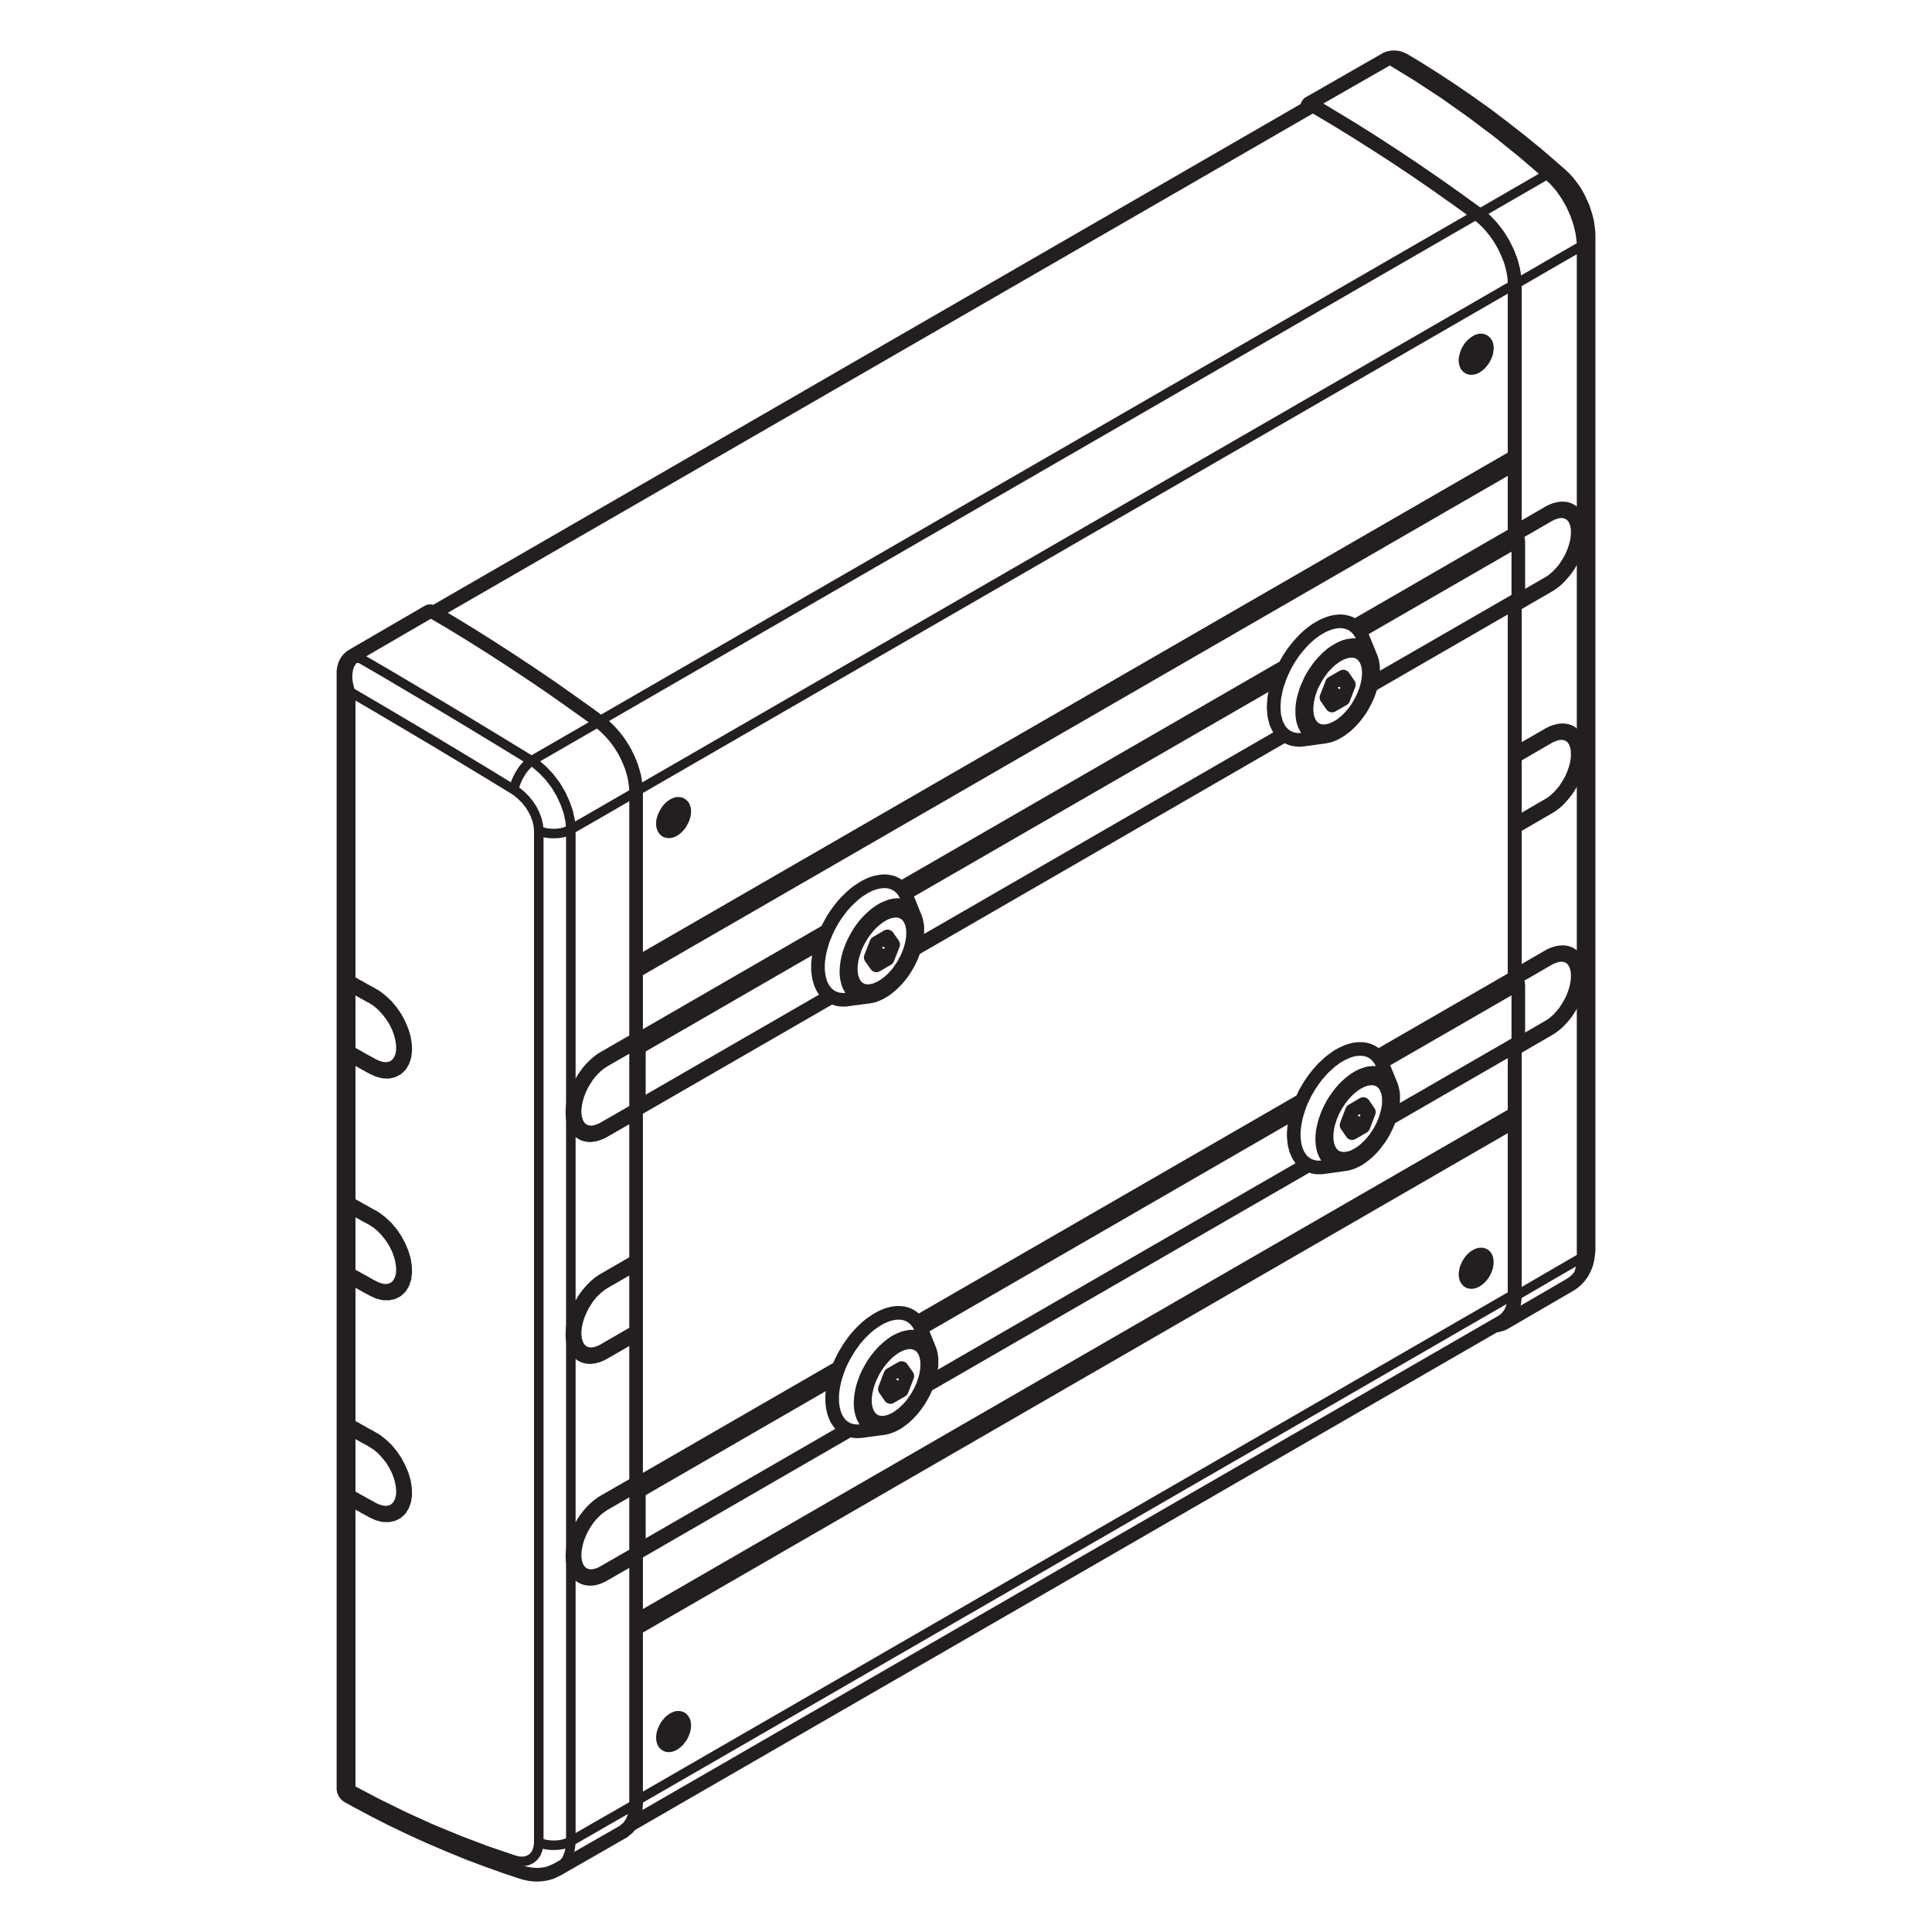 <?xml version="1.0" encoding="UTF-8"?>
<svg xmlns="http://www.w3.org/2000/svg" xmlns:xlink="http://www.w3.org/1999/xlink" width="70.866pt" height="70.866pt" viewBox="0 0 70.866 70.866" version="1.1">
<g id="surface1">
<path style="fill:none;stroke-width:0.35;stroke-linecap:round;stroke-linejoin:round;stroke:rgb(13.73%,12.16%,12.549%);stroke-opacity:1;stroke-miterlimit:10;" d="M -0.001 -0.001 L -32.224 -18.603 M -0.001 -23.669 L -32.224 -42.271 M 0.022 -4.985 L 0.022 -18.739 M 0.054 -4.966 L -5.267 -8.032 M -32.224 -18.157 L -0.001 0.444 M 0.054 -18.771 L -4.993 -21.681 M 0.136 -19.056 L -4.849 -21.931 M -5.228 -7.864 L 0.136 -4.771 M -0.001 -24.11 L -32.224 -42.716 M -7.325 13.19 L -39.552 -5.411 M -32.235 -11.942 L -32.235 -49.063 M -32.419 -49.794 L -32.376 -49.724 L -32.286 -49.485 L -32.243 -49.212 L -32.239 -49.142 L -32.235 -49.063 M -32.235 -11.942 L -32.263 -11.63 L -32.325 -11.294 L -32.435 -10.954 L -32.579 -10.614 L -32.763 -10.294 L -32.974 -9.985 L -33.208 -9.712 L -33.462 -9.474 L -33.521 -9.427 L -33.591 -9.372 M -34.618 -50.431 L -33.689 -49.896 L -32.235 -49.063 M -33.567 -9.368 L -33.583 -9.368 L -33.591 -9.372 M -34.618 -13.317 L -34.642 -13.005 L -34.712 -12.677 L -34.829 -12.345 L -34.981 -12.013 L -35.173 -11.692 L -35.396 -11.399 L -35.646 -11.134 L -35.911 -10.903 L -36.06 -10.798 M -34.618 -13.317 L -33.689 -12.782 L -32.235 -11.942 M -36.06 -10.798 L -33.591 -9.372 M 0.022 -30.403 L 0.026 -30.407 L 0.034 -30.411 L 0.069 -30.411 L 0.085 -30.403 M 0.054 -2.493 L -5.829 -5.892 M -4.591 -23.919 L 0.054 -21.239 M -33.591 -9.353 L -1.356 9.257 M -0.653 -31.478 L -0.493 -31.431 L -0.314 -31.317 L -0.173 -31.153 L -0.064 -30.942 L -0.001 -30.688 L 0.022 -30.403 M -0.001 -30.353 L -32.224 -48.954 M -32.235 -11.942 L -32.228 -11.935 L -32.228 -11.931 L -32.224 -11.927 M -36.06 -10.798 L -37.165 -10.122 L -38.259 -9.458 L -39.337 -8.81 L -40.396 -8.181 L -41.439 -7.563 L -42.47 -6.966 M -42.692 -48.524 L -41.728 -49.032 L -40.751 -49.513 L -39.763 -49.962 L -38.755 -50.38 L -37.735 -50.767 L -36.704 -51.118 M -36.704 -11.86 L -37.728 -11.235 L -38.743 -10.622 L -39.743 -10.021 L -40.739 -9.431 L -41.724 -8.849 L -42.692 -8.282 M -42.692 -37.88 L -42.692 -48.524 M -42.958 -7.591 L -42.958 -7.638 L -42.931 -7.813 L -42.872 -7.985 L -42.778 -8.161 L -42.731 -8.231 L -42.712 -8.259 L -42.7 -8.271 L -42.696 -8.278 L -42.692 -8.282 M -42.692 -48.524 L -42.696 -48.528 L -42.696 -48.532 L -42.704 -48.54 L -42.716 -48.56 L -42.743 -48.595 L -42.79 -48.677 L -42.81 -48.735 L -42.798 -48.771 L -42.79 -48.774 M -42.958 -48.485 L -42.958 -48.497 L -42.931 -48.524 L -42.872 -48.536 L -42.778 -48.536 L -42.731 -48.532 L -42.712 -48.528 L -42.7 -48.524 L -42.692 -48.524 M -35.114 -51.458 L -35.075 -51.438 L -34.899 -51.286 L -34.763 -51.091 L -34.669 -50.845 L -34.626 -50.571 L -34.618 -50.431 M -35.794 -50.47 L -35.689 -50.509 L -35.571 -50.544 L -35.45 -50.563 L -35.321 -50.575 L -35.196 -50.575 L -35.067 -50.567 L -34.942 -50.548 L -34.825 -50.517 L -34.716 -50.478 L -34.618 -50.431 M -35.794 -13.356 L -35.689 -13.399 L -35.571 -13.435 L -35.45 -13.454 L -35.321 -13.466 L -35.196 -13.466 L -35.067 -13.458 L -34.942 -13.438 L -34.825 -13.407 L -34.716 -13.364 L -34.618 -13.317 M -36.06 -10.798 L -36.142 -10.86 L -36.22 -10.938 L -36.298 -11.024 L -36.376 -11.118 L -36.446 -11.224 L -36.509 -11.329 L -36.567 -11.438 L -36.618 -11.552 L -36.657 -11.657 L -36.685 -11.763 L -36.704 -11.86 M -35.794 -13.356 L -35.794 -50.47 M -35.794 -13.356 L -35.81 -13.169 L -35.853 -12.974 L -35.927 -12.774 L -36.024 -12.575 L -36.146 -12.388 L -36.286 -12.216 L -36.442 -12.06 L -36.61 -11.923 L -36.704 -11.86 M -36.704 -51.118 L -36.685 -51.224 L -36.657 -51.317 L -36.618 -51.399 L -36.567 -51.466 L -36.509 -51.521 L -36.446 -51.556 L -36.419 -51.563 M -36.704 -51.118 L -36.532 -51.161 L -36.368 -51.169 L -36.216 -51.142 L -36.083 -51.079 L -35.97 -50.985 L -35.884 -50.864 L -35.829 -50.72 L -35.798 -50.556 L -35.794 -50.47 M -0.103 -31.142 L -0.005 -30.95 L 0.061 -30.696 L 0.085 -30.403 M -5.646 -6.118 L 0.136 -2.782 M -7.614 13.155 L -7.614 13.151 L -7.606 13.144 M -7.396 13.257 L -7.442 13.276 L -7.505 13.284 L -7.56 13.261 L -7.591 13.21 L -7.603 13.14 M -33.591 -9.372 L -34.349 -8.821 L -35.106 -8.282 L -35.868 -7.763 L -36.63 -7.251 L -37.392 -6.755 L -38.157 -6.271 L -38.923 -5.802 L -39.685 -5.349 M -1.306 9.233 L -2.064 9.784 L -2.821 10.323 L -3.583 10.847 L -4.345 11.354 L -5.106 11.851 L -5.868 12.335 L -6.634 12.804 L -7.396 13.257 M -4.571 14.909 L -4.575 14.909 M -7.364 13.312 L -7.419 13.335 L -7.493 13.343 L -7.532 13.323 M -7.364 13.312 L -7.372 13.308 L -7.384 13.296 L -7.396 13.272 L -7.396 13.257 M -1.271 9.284 L -1.274 9.28 L -1.282 9.276 L -1.294 9.265 L -1.306 9.241 L -1.306 9.233 M -42.47 -6.966 L -42.548 -7.024 L -42.618 -7.095 L -42.724 -7.267 L -42.771 -7.399 L -42.798 -7.544 L -42.81 -7.743 L -42.79 -7.938 L -42.743 -8.142 L -42.716 -8.224 L -42.704 -8.255 L -42.696 -8.271 L -42.696 -8.278 L -42.692 -8.282 M 0.022 6.714 L 0.015 6.866 L -0.028 7.187 L -0.114 7.519 L -0.239 7.851 L -0.399 8.179 L -0.595 8.487 L -0.814 8.772 L -1.056 9.022 L -1.306 9.233 M -39.685 -5.349 L -40.126 -5.603 L -42.001 -6.692 L -42.466 -6.966 M -39.665 -5.345 L -39.681 -5.345 L -39.685 -5.349 M -42.466 -6.966 L -42.513 -6.942 L -42.556 -6.935 L -42.595 -6.935 L -42.634 -6.946 M -42.47 -6.966 L -42.466 -6.966 M 0.085 6.714 L 1.526 7.55 L 2.456 8.085 M 2.456 8.085 L 2.452 8.233 L 2.413 8.554 L 2.331 8.901 L 2.214 9.241 L 2.061 9.589 L 1.878 9.909 L 1.663 10.218 L 1.436 10.479 L 1.19 10.706 M 1.69 10.702 L 1.679 10.718 L 1.616 10.749 L 1.546 10.772 L 1.468 10.776 L 1.382 10.769 L 1.288 10.745 L 1.19 10.706 M 1.19 10.706 L 0.28 11.487 L -0.649 12.237 L -1.599 12.952 L -2.571 13.64 L -3.564 14.292 L -4.571 14.909 M -1.271 9.284 L 1.19 10.706 M 2.456 -29.024 L 1.526 -29.563 L 0.085 -30.403 M 0.136 -21.044 L -4.532 -23.739 M 2.026 -30.017 L 2.14 -29.938 L 2.272 -29.778 L 2.374 -29.567 L 2.436 -29.313 L 2.456 -29.024 M -4.009 14.878 L -4.095 14.929 L -4.216 14.964 L -4.396 14.972 L -4.485 14.948 L -4.571 14.909 M -4.712 14.937 L -4.735 14.929 M -4.708 14.94 L -4.712 14.937 M -4.743 14.929 L -4.712 14.937 M -4.712 14.937 L -4.708 14.94 M -1.271 9.284 L -2.028 9.835 L -2.786 10.374 L -3.548 10.897 L -4.314 11.409 L -5.071 11.905 L -5.837 12.39 L -6.603 12.854 L -7.364 13.312 M -4.575 14.909 L -6.302 13.921 L -7.364 13.312 M -4.571 14.909 L -4.618 14.933 L -4.661 14.944 L -4.704 14.94 L -4.708 14.94 M -4.575 14.909 L -4.622 14.933 L -4.665 14.94 L -4.708 14.94 M 0.022 6.714 L 0.026 6.71 L 0.034 6.706 L 0.069 6.706 L 0.085 6.714 M -21.501 -33.532 L -7.681 -25.556 M -7.552 -25.63 L -21.567 -33.72 M -34.618 -50.431 L -34.618 -13.317 M -42.692 -8.282 L -42.692 -18.931 M 0.022 -30.403 L 0.022 -21.259 M 0.085 -30.403 L 0.085 -21.216 M 2.456 -29.024 L 2.538 -28.97 L 2.608 -28.907 L 2.659 -28.841 L 2.694 -28.767 L 2.714 -28.692 L 2.714 -28.665 M 2.456 -29.024 L 2.456 8.085 M -42.692 -37.79 L -42.692 -35.294 M -42.692 -35.204 L -42.692 -29.743 M -42.692 -29.653 L -42.692 -27.157 M -42.692 -27.067 L -42.692 -21.606 M -42.692 -21.517 L -42.692 -19.021 M -32.228 -11.923 L -0.001 6.683 M 2.456 8.085 L 2.538 8.14 L 2.608 8.202 L 2.659 8.272 L 2.694 8.343 L 2.714 8.417 L 2.714 8.444 M 0.022 6.714 L 0.022 -2.466 M 0.085 -4.938 L 0.085 -18.825 M -32.122 -39.665 L -24.532 -35.282 M -22.021 -17.708 L -8.431 -9.86 M -32.122 -37.677 L -24.946 -33.532 M -32.204 -37.392 L -24.821 -33.13 M -32.122 -23.392 L -25.165 -19.376 M -22.317 -15.739 L -8.657 -7.856 M -21.974 -17.532 L -8.528 -9.771 M -32.204 -23.587 L -25.052 -19.458 M -7.841 -23.325 L -21.876 -31.431 M -32.204 -39.86 L -24.388 -35.349 M 0.085 6.714 L 0.081 6.796 L 0.077 6.87 L 0.03 7.194 L -0.056 7.534 L -0.185 7.874 L -0.349 8.206 L -0.544 8.522 L -0.771 8.815 L -1.013 9.069 L -1.271 9.284 M 0.085 6.714 L 0.085 -2.552 M -7.985 -23.739 L -21.747 -31.688 M -32.122 -21.403 L -25.419 -17.532 M -8.478 -7.419 L -22.474 -15.497 M -32.204 -21.114 L -25.263 -17.106 " transform="matrix(1,0,0,-1,55.556,17.108)"/>
<path style="fill:none;stroke-width:0.5;stroke-linecap:round;stroke-linejoin:round;stroke:rgb(13.73%,12.16%,12.549%);stroke-opacity:1;stroke-miterlimit:10;" d="M -0.001 0.001 L -0.005 -0.003 M 0.233 -1.663 L 0.44 -1.136 M 1.038 -1.409 L 1.065 -1.323 L 1.092 -1.233 L 1.116 -1.144 L 1.135 -1.054 L 1.151 -0.968 L 1.163 -0.882 L 1.166 -0.796 L 1.17 -0.714 L 1.166 -0.632 L 1.163 -0.558 L 1.151 -0.479 L 1.135 -0.409 L 1.116 -0.343 L 1.092 -0.28 L 1.065 -0.222 L 1.034 -0.167 L 0.999 -0.116 L 0.959 -0.073 L 0.916 -0.03 L 0.87 0.005 L 0.823 0.032 L 0.772 0.06 L 0.713 0.079 L 0.659 0.095 L 0.6 0.103 L 0.538 0.103 L 0.471 0.099 L 0.409 0.091 L 0.338 0.075 L 0.272 0.06 L 0.131 0.005 L -0.009 -0.073 L -0.08 -0.12 L -0.15 -0.171 L -0.216 -0.226 L -0.287 -0.284 L -0.353 -0.347 L -0.419 -0.413 L -0.482 -0.483 L -0.544 -0.562 L -0.603 -0.636 L -0.662 -0.718 L -0.716 -0.8 L -0.818 -0.972 L -0.865 -1.058 L -0.904 -1.147 L -0.947 -1.237 L -0.978 -1.327 L -1.009 -1.421 L -1.037 -1.511 L -1.084 -1.69 L -1.107 -1.862 L -1.115 -1.948 L -1.115 -2.112 L -1.107 -2.187 L -1.095 -2.265 L -1.084 -2.335 L -1.06 -2.401 L -1.037 -2.464 L -1.009 -2.522 L -0.982 -2.573 M -1.173 -2.034 L -1.173 -2.03 M -0.982 -2.573 L -0.978 -2.577 L -0.947 -2.628 L -0.904 -2.675 L -0.865 -2.714 L -0.818 -2.749 L -0.716 -2.804 L -0.662 -2.823 L -0.603 -2.839 L -0.544 -2.843 L -0.482 -2.847 L -0.419 -2.843 L -0.353 -2.835 L -0.287 -2.819 L -0.216 -2.804 L -0.15 -2.776 L -0.08 -2.745 L -0.009 -2.71 L 0.061 -2.671 L 0.131 -2.624 L 0.202 -2.573 L 0.272 -2.519 L 0.338 -2.46 L 0.409 -2.397 L 0.471 -2.331 L 0.538 -2.261 L 0.6 -2.187 L 0.659 -2.108 L 0.713 -2.026 L 0.772 -1.944 L 0.823 -1.858 L 0.916 -1.687 L 0.959 -1.597 L 0.999 -1.507 L 1.034 -1.413 L 1.038 -1.409 M 0.44 -1.136 L 0.233 -0.839 L -0.177 -1.077 L -0.384 -1.608 L -0.177 -1.901 L 0.233 -1.663 M 0.752 -17.495 L 0.959 -16.964 M -0.384 -18.503 L -0.341 -18.542 L -0.298 -18.577 L -0.248 -18.608 L -0.197 -18.632 L -0.142 -18.651 L -0.025 -18.675 L 0.1 -18.675 L 0.233 -18.651 L 0.303 -18.632 L 0.374 -18.604 L 0.44 -18.577 L 0.51 -18.542 L 0.581 -18.499 L 0.651 -18.452 L 0.791 -18.351 L 0.924 -18.226 L 0.991 -18.159 L 1.057 -18.089 L 1.12 -18.015 L 1.178 -17.937 L 1.233 -17.854 L 1.291 -17.772 L 1.342 -17.69 L 1.389 -17.604 L 1.436 -17.515 L 1.479 -17.429 M 0.959 -16.964 L 0.752 -16.671 L 0.338 -16.909 L 0.135 -17.44 L 0.338 -17.733 L 0.752 -17.495 M -0.658 -17.858 L -0.654 -17.862 M 0.959 -16.964 L 0.6 -16.757 M 0.752 -17.495 L 0.229 -17.194 M 16.799 8.606 L 16.799 8.606 M 15.69 7.048 L 15.706 7.013 L 15.737 6.958 L 15.772 6.907 L 15.811 6.86 L 15.854 6.821 L 15.901 6.786 L 15.948 6.755 L 15.999 6.731 L 16.053 6.712 L 16.112 6.696 L 16.17 6.688 L 16.299 6.688 L 16.432 6.712 L 16.499 6.731 L 16.639 6.786 L 16.78 6.864 L 16.85 6.907 L 16.92 6.958 L 16.987 7.017 L 17.057 7.071 L 17.19 7.204 L 17.252 7.274 L 17.315 7.349 L 17.374 7.427 L 17.432 7.509 L 17.487 7.591 L 17.588 7.763 L 17.631 7.849 L 17.674 7.938 L 17.713 8.028 L 17.749 8.118 L 17.784 8.212 L 17.799 8.267 M 16.952 7.868 L 16.428 8.169 M 16.952 7.868 L 17.155 8.399 M 16.799 8.606 L 16.538 8.454 L 16.331 7.923 L 16.538 7.63 L 16.952 7.868 M 0.233 -1.663 L -0.291 -1.362 M 1.241 -0.132 L 1.245 -0.132 M 17.366 10.54 L 17.327 10.571 L 17.264 10.61 L 17.206 10.642 L 17.135 10.669 L 17.069 10.688 L 16.999 10.704 L 16.924 10.716 L 16.85 10.72 L 16.772 10.716 L 16.694 10.708 L 16.612 10.696 L 16.53 10.677 L 16.448 10.653 L 16.362 10.622 L 16.276 10.587 L 16.19 10.548 L 16.108 10.501 L 16.018 10.45 L 15.932 10.396 L 15.846 10.333 L 15.764 10.271 L 15.678 10.2 L 15.596 10.126 L 15.514 10.048 L 15.436 9.966 L 15.358 9.88 L 15.28 9.79 L 15.131 9.603 L 15.065 9.505 L 14.995 9.403 L 14.932 9.302 L 14.87 9.192 L 14.811 9.087 L 14.799 9.06 M 0.44 -1.136 L 0.084 -0.929 M 17.967 8.364 L 17.975 8.388 L 17.999 8.481 L 18.014 8.579 L 18.03 8.673 L 18.045 8.853 L 18.045 8.938 L 18.041 9.024 L 18.034 9.103 L 18.022 9.185 L 18.006 9.259 L 17.987 9.329 L 17.959 9.399 L 17.956 9.411 M 1.213 -1.312 L 1.233 -1.241 L 1.26 -1.147 L 1.28 -1.05 L 1.299 -0.956 L 1.311 -0.862 L 1.323 -0.772 L 1.327 -0.683 L 1.327 -0.511 L 1.319 -0.429 L 1.288 -0.272 L 1.268 -0.202 L 1.245 -0.136 L 1.241 -0.132 M 17.799 8.267 L 17.807 8.302 L 17.834 8.392 L 17.85 8.478 L 17.866 8.567 L 17.877 8.653 L 17.885 8.739 L 17.885 8.903 L 17.877 8.978 L 17.866 9.056 L 17.834 9.188 L 17.807 9.255 L 17.784 9.313 L 17.749 9.368 L 17.713 9.415 L 17.674 9.462 L 17.631 9.505 L 17.588 9.536 L 17.538 9.567 L 17.487 9.595 L 17.432 9.61 L 17.374 9.626 L 17.315 9.634 L 17.252 9.638 L 17.19 9.634 L 17.124 9.626 L 17.057 9.61 L 16.987 9.591 L 16.92 9.567 L 16.85 9.536 L 16.78 9.501 L 16.709 9.462 L 16.639 9.415 L 16.569 9.364 L 16.499 9.31 L 16.432 9.251 L 16.366 9.188 L 16.299 9.118 L 16.233 9.052 L 16.17 8.978 L 16.112 8.896 L 16.053 8.817 L 15.999 8.735 L 15.948 8.649 L 15.901 8.563 L 15.854 8.474 L 15.811 8.388 L 15.772 8.298 L 15.737 8.204 L 15.706 8.114 L 15.678 8.024 L 15.655 7.935 L 15.635 7.845 L 15.62 7.755 L 15.612 7.669 L 15.604 7.587 L 15.6 7.505 L 15.604 7.423 L 15.612 7.345 L 15.62 7.271 L 15.635 7.2 L 15.655 7.134 L 15.678 7.071 L 15.69 7.048 M 16.717 9.536 L 16.713 9.532 M 17.956 9.411 L 17.959 9.399 M -0.576 -18.612 L -0.552 -18.644 L -0.513 -18.687 L -0.466 -18.729 L -0.416 -18.769 L -0.365 -18.8 L -0.31 -18.827 L -0.251 -18.851 L -0.193 -18.866 L -0.13 -18.878 L -0.064 -18.882 L 0.002 -18.882 L 0.073 -18.874 L 0.143 -18.862 L 0.217 -18.847 L 0.288 -18.823 L 0.362 -18.796 L 0.436 -18.765 L 0.51 -18.726 L 0.588 -18.683 L 0.663 -18.632 L 0.811 -18.522 L 0.885 -18.46 L 0.956 -18.394 L 1.026 -18.323 L 1.096 -18.249 L 1.163 -18.171 L 1.225 -18.093 L 1.291 -18.007 L 1.35 -17.921 L 1.409 -17.831 L 1.463 -17.741 L 1.565 -17.554 L 1.608 -17.46 L 1.651 -17.362 L 1.666 -17.319 M -1.154 -18.948 L -1.138 -18.952 L -1.068 -18.972 L -0.994 -18.983 L -0.919 -18.991 L -0.845 -18.991 L -0.767 -18.987 L -0.716 -18.983 L 0.084 -18.874 M 1.76 -15.96 L 1.737 -15.901 L 1.702 -15.843 L 1.666 -15.788 L 1.624 -15.737 L 1.584 -15.694 L 1.534 -15.651 L 1.483 -15.616 L 1.432 -15.589 L 1.374 -15.562 L 1.315 -15.546 L 1.252 -15.53 L 1.19 -15.522 L 1.053 -15.522 L 0.987 -15.534 L 0.913 -15.55 L 0.842 -15.565 L 0.768 -15.593 L 0.694 -15.624 L 0.62 -15.659 L 0.541 -15.698 L 0.467 -15.745 L 0.319 -15.854 L 0.245 -15.913 L 0.174 -15.979 L 0.1 -16.046 L 0.034 -16.116 L -0.037 -16.194 L -0.103 -16.272 L -0.166 -16.354 L -0.228 -16.44 L -0.287 -16.526 L -0.341 -16.616 L -0.396 -16.71 L -0.447 -16.804 L -0.494 -16.897 L -0.537 -16.991 L -0.576 -17.089 L -0.646 -17.284 L -0.673 -17.378 L -0.697 -17.476 L -0.716 -17.569 L -0.732 -17.663 L -0.744 -17.757 L -0.751 -17.847 L -0.755 -17.937 L -0.755 -18.022 L -0.74 -18.187 L -0.724 -18.261 L -0.705 -18.335 L -0.681 -18.405 L -0.658 -18.472 L -0.626 -18.53 L -0.591 -18.589 L -0.576 -18.612 M 15.424 -6.854 L 15.393 -6.925 L 15.35 -7.034 L 15.311 -7.147 L 15.241 -7.366 L 15.213 -7.479 L 15.19 -7.589 L 15.17 -7.694 L 15.155 -7.804 L 15.143 -7.905 L 15.135 -8.011 L 15.131 -8.108 L 15.135 -8.21 L 15.143 -8.304 L 15.166 -8.483 L 15.19 -8.569 L 15.209 -8.651 L 15.241 -8.729 L 15.272 -8.804 L 15.307 -8.87 L 15.346 -8.937 L 15.389 -8.995 L 15.44 -9.054 L 15.491 -9.104 L 15.545 -9.147 L 15.604 -9.187 L 15.666 -9.222 L 15.682 -9.229 M 1.76 -15.96 L 1.459 -15.218 L 1.448 -15.19 L 1.413 -15.12 L 1.374 -15.054 L 1.334 -14.991 L 1.331 -14.987 M 1.666 -17.319 L 1.69 -17.269 L 1.721 -17.171 L 1.752 -17.069 L 1.78 -16.976 L 1.799 -16.882 L 1.819 -16.784 L 1.831 -16.69 L 1.842 -16.601 L 1.846 -16.511 L 1.846 -16.339 L 1.838 -16.257 L 1.827 -16.183 L 1.807 -16.104 L 1.788 -16.03 L 1.764 -15.968 L 1.76 -15.96 M -1.998 -0.636 L -2.009 -0.663 L -2.056 -0.776 L -2.103 -0.886 L -2.142 -0.995 L -2.177 -1.108 L -2.24 -1.327 L -2.263 -1.437 L -2.283 -1.546 L -2.298 -1.651 L -2.31 -1.757 L -2.318 -1.858 L -2.318 -2.058 L -2.31 -2.155 L -2.298 -2.245 L -2.283 -2.335 L -2.263 -2.421 L -2.24 -2.503 L -2.212 -2.581 L -2.181 -2.651 L -2.146 -2.722 L -2.103 -2.788 L -2.06 -2.847 L -2.013 -2.901 L -1.962 -2.952 L -1.908 -2.995 L -1.849 -3.038 L -1.814 -3.058 M 1.76 -15.964 L 1.76 -15.96 M 14.799 9.06 L 14.756 8.978 L 14.706 8.868 L 14.659 8.759 L 14.616 8.649 L 14.577 8.536 L 14.538 8.427 L 14.506 8.317 L 14.475 8.204 L 14.456 8.099 L 14.432 7.989 L 14.416 7.884 L 14.409 7.778 L 14.401 7.677 L 14.397 7.575 L 14.401 7.478 L 14.409 7.38 L 14.416 7.286 L 14.432 7.2 L 14.456 7.114 L 14.475 7.032 L 14.502 6.954 L 14.573 6.813 L 14.612 6.747 L 14.655 6.688 L 14.756 6.579 L 14.807 6.54 M -1.814 -3.058 L -1.787 -3.073 L -1.724 -3.101 L -1.658 -3.124 L -1.587 -3.144 L -1.513 -3.155 L -1.439 -3.163 L -1.365 -3.163 L -1.287 -3.159 L -1.236 -3.151 L -0.435 -3.046 M 18.209 -5.245 L 18.17 -5.202 L 18.12 -5.151 L 18.002 -5.073 L 17.94 -5.042 L 17.874 -5.015 L 17.803 -4.995 L 17.733 -4.979 L 17.663 -4.972 L 17.584 -4.968 L 17.506 -4.968 L 17.428 -4.976 L 17.346 -4.987 L 17.264 -5.007 L 17.182 -5.03 L 17.096 -5.062 L 17.014 -5.097 L 16.924 -5.136 L 16.842 -5.183 L 16.752 -5.233 L 16.67 -5.288 L 16.499 -5.413 L 16.416 -5.483 L 16.334 -5.562 L 16.249 -5.636 L 16.17 -5.718 L 16.092 -5.808 L 16.014 -5.894 L 15.94 -5.987 L 15.87 -6.081 L 15.799 -6.183 L 15.733 -6.28 L 15.666 -6.386 L 15.608 -6.487 L 15.545 -6.597 L 15.444 -6.815 L 15.424 -6.854 M 17.956 9.411 L 17.655 10.146 L 17.643 10.173 L 17.612 10.243 L 17.573 10.31 L 17.53 10.372 L 17.483 10.431 L 17.436 10.481 L 17.381 10.528 L 17.366 10.54 M 17.956 9.411 L 17.932 9.462 L 17.901 9.521 L 17.866 9.575 L 17.823 9.626 L 17.78 9.673 L 17.733 9.712 L 17.682 9.747 L 17.573 9.802 L 17.51 9.817 L 17.452 9.833 L 17.385 9.841 L 17.319 9.845 L 17.252 9.841 L 17.112 9.817 L 17.038 9.798 L 16.963 9.771 L 16.889 9.739 L 16.815 9.704 L 16.666 9.618 L 16.588 9.567 L 16.514 9.513 L 16.444 9.45 L 16.37 9.388 L 16.229 9.247 L 16.163 9.173 L 16.092 9.091 L 16.03 9.009 L 15.913 8.837 L 15.854 8.747 L 15.799 8.653 L 15.749 8.563 L 15.663 8.368 L 15.62 8.274 L 15.584 8.177 L 15.553 8.079 L 15.526 7.985 L 15.499 7.888 L 15.479 7.794 L 15.463 7.7 L 15.452 7.606 L 15.444 7.517 L 15.444 7.341 L 15.448 7.259 L 15.471 7.103 L 15.491 7.028 L 15.514 6.958 L 15.518 6.95 M 14.807 6.54 L 14.807 6.536 L 14.87 6.497 L 14.928 6.462 L 15.061 6.407 L 15.131 6.392 L 15.202 6.38 L 15.276 6.372 L 15.354 6.368 L 15.432 6.376 L 15.483 6.38 L 16.28 6.489 M 15.518 6.95 L 15.541 6.896 L 15.573 6.833 L 15.604 6.774 L 15.643 6.724 L 15.686 6.677 L 15.733 6.634 L 15.78 6.595 L 15.831 6.563 L 15.885 6.536 L 15.944 6.517 L 16.006 6.497 L 16.069 6.485 L 16.135 6.481 L 16.202 6.481 L 16.272 6.489 L 16.338 6.501 L 16.413 6.517 L 16.487 6.54 L 16.561 6.567 L 16.635 6.603 L 16.709 6.642 L 16.784 6.685 L 16.858 6.731 L 16.932 6.786 L 17.081 6.903 L 17.155 6.974 L 17.221 7.04 L 17.291 7.114 L 17.362 7.192 L 17.487 7.356 L 17.549 7.442 L 17.608 7.532 L 17.659 7.622 L 17.76 7.81 L 17.803 7.903 L 17.846 8.001 L 17.885 8.099 L 17.916 8.196 L 17.952 8.29 L 17.967 8.364 M -1.158 -2.679 L -1.146 -2.702 L -1.111 -2.761 L -1.072 -2.812 L -1.033 -2.858 L -0.986 -2.901 L -0.884 -2.972 L -0.83 -2.999 L -0.771 -3.022 L -0.709 -3.034 L -0.65 -3.046 L -0.584 -3.054 L -0.513 -3.054 L -0.447 -3.046 L -0.376 -3.034 L -0.302 -3.019 L -0.228 -2.995 L -0.158 -2.968 L -0.084 -2.933 L -0.005 -2.894 L 0.069 -2.851 L 0.143 -2.804 L 0.217 -2.749 L 0.291 -2.69 L 0.366 -2.628 L 0.436 -2.562 L 0.577 -2.421 L 0.643 -2.343 L 0.709 -2.261 L 0.772 -2.179 L 0.831 -2.093 L 0.889 -2.003 L 0.944 -1.909 L 0.995 -1.819 L 1.045 -1.726 L 1.088 -1.632 L 1.131 -1.53 L 1.166 -1.437 L 1.202 -1.339 L 1.213 -1.312 M 1.331 -14.987 L 1.288 -14.937 L 1.237 -14.882 L 1.186 -14.835 L 1.127 -14.792 L 1.069 -14.753 L 1.006 -14.722 L 0.94 -14.694 L 0.874 -14.675 L 0.799 -14.659 L 0.729 -14.651 L 0.651 -14.647 L 0.577 -14.647 L 0.499 -14.655 L 0.416 -14.667 L 0.334 -14.687 L 0.249 -14.71 L 0.166 -14.741 L 0.081 -14.776 L -0.005 -14.815 L -0.091 -14.862 L -0.177 -14.913 L -0.349 -15.03 L -0.435 -15.093 L -0.517 -15.163 L -0.599 -15.237 L -0.681 -15.315 L -0.763 -15.397 L -0.841 -15.483 L -0.919 -15.573 L -0.994 -15.667 L -1.134 -15.862 L -1.201 -15.964 L -1.263 -16.065 L -1.326 -16.171 L -1.384 -16.276 L -1.439 -16.386 L -1.49 -16.491 L -1.541 -16.604 L -1.56 -16.659 M 1.241 -0.132 L 0.94 0.61 L 0.928 0.638 L 0.893 0.708 L 0.854 0.774 L 0.815 0.837 L 0.768 0.896 L 0.729 0.938 M 15.682 -9.229 L 15.729 -9.253 L 15.795 -9.272 L 15.866 -9.292 L 15.94 -9.308 L 16.01 -9.312 L 16.166 -9.312 L 16.217 -9.304 L 17.014 -9.194 M 1.241 -0.132 L 1.213 -0.073 L 1.182 -0.015 L 1.147 0.04 L 1.108 0.091 L 1.065 0.138 L 1.014 0.177 L 0.963 0.212 L 0.913 0.239 L 0.854 0.267 L 0.795 0.282 L 0.733 0.298 L 0.67 0.306 L 0.604 0.31 L 0.534 0.306 L 0.463 0.298 L 0.393 0.282 L 0.323 0.263 L 0.249 0.235 L 0.174 0.204 L 0.096 0.173 L 0.026 0.13 L -0.052 0.083 L -0.126 0.032 L -0.201 -0.022 L -0.275 -0.085 L -0.345 -0.147 L -0.419 -0.218 L -0.486 -0.288 L -0.556 -0.362 L -0.623 -0.44 L -0.685 -0.526 L -0.748 -0.608 L -0.806 -0.698 L -0.861 -0.788 L -0.916 -0.882 L -0.966 -0.976 L -1.013 -1.069 L -1.056 -1.163 L -1.095 -1.261 L -1.13 -1.354 L -1.166 -1.452 L -1.193 -1.55 L -1.216 -1.647 L -1.236 -1.741 L -1.251 -1.835 L -1.263 -1.929 L -1.271 -2.019 L -1.275 -2.104 L -1.275 -2.19 L -1.267 -2.276 L -1.259 -2.354 L -1.244 -2.433 L -1.224 -2.507 L -1.205 -2.573 L -1.177 -2.644 L -1.158 -2.679 M 0.729 0.938 L 0.717 0.946 L 0.666 0.997 L 0.549 1.075 L 0.487 1.106 L 0.42 1.134 L 0.354 1.153 L 0.284 1.169 L 0.209 1.181 L 0.131 1.185 L 0.057 1.181 L -0.025 1.173 L -0.103 1.161 L -0.185 1.142 L -0.271 1.118 L -0.353 1.091 L -0.439 1.056 L -0.611 0.97 L -0.783 0.86 L -0.869 0.802 L -0.955 0.735 L -1.037 0.665 L -1.119 0.591 L -1.201 0.513 L -1.283 0.431 L -1.361 0.345 L -1.439 0.255 L -1.513 0.161 L -1.584 0.067 L -1.654 -0.03 L -1.787 -0.233 L -1.845 -0.343 L -1.904 -0.448 L -1.998 -0.636 M 16.315 -8.862 L 16.338 -8.909 L 16.377 -8.96 L 16.42 -9.007 L 16.467 -9.05 L 16.514 -9.089 L 16.569 -9.12 L 16.624 -9.147 L 16.678 -9.171 L 16.741 -9.187 L 16.803 -9.194 L 16.87 -9.202 L 16.936 -9.202 L 17.006 -9.194 L 17.077 -9.183 L 17.147 -9.167 L 17.221 -9.144 L 17.295 -9.116 L 17.444 -9.046 L 17.522 -9.003 L 17.596 -8.952 L 17.745 -8.843 L 17.819 -8.776 L 17.889 -8.714 L 17.959 -8.644 L 18.03 -8.569 L 18.096 -8.491 L 18.221 -8.327 L 18.284 -8.241 L 18.342 -8.151 L 18.397 -8.062 L 18.448 -7.968 L 18.495 -7.874 L 18.541 -7.776 L 18.584 -7.683 L 18.62 -7.585 L 18.643 -7.519 M 17.686 -7.815 L 17.163 -7.515 M 17.889 -7.284 L 17.686 -6.987 L 17.272 -7.229 L 17.069 -7.761 L 17.272 -8.054 L 17.686 -7.815 M 16.495 -8.761 L 16.506 -8.776 L 16.545 -8.823 L 16.588 -8.862 L 16.635 -8.897 L 16.682 -8.929 L 16.737 -8.952 L 16.791 -8.972 L 16.846 -8.983 L 16.909 -8.991 L 16.967 -8.995 L 17.034 -8.991 L 17.1 -8.983 L 17.166 -8.972 L 17.237 -8.952 L 17.303 -8.929 L 17.374 -8.897 L 17.514 -8.819 L 17.655 -8.726 L 17.721 -8.671 L 17.791 -8.608 L 17.858 -8.546 L 17.924 -8.479 L 17.991 -8.409 L 18.049 -8.335 L 18.112 -8.257 L 18.166 -8.179 L 18.221 -8.097 L 18.276 -8.011 L 18.323 -7.925 L 18.37 -7.835 L 18.413 -7.745 L 18.452 -7.655 L 18.463 -7.624 M 1.479 -17.429 L 1.479 -17.425 L 1.518 -17.335 L 1.553 -17.245 L 1.584 -17.151 L 1.612 -17.062 L 1.635 -16.976 L 1.655 -16.886 L 1.67 -16.796 L 1.682 -16.71 L 1.686 -16.624 L 1.69 -16.542 L 1.682 -16.386 L 1.67 -16.312 L 1.655 -16.241 L 1.635 -16.175 L 1.612 -16.108 L 1.584 -16.05 L 1.553 -15.995 L 1.518 -15.944 L 1.479 -15.901 L 1.436 -15.862 L 1.389 -15.823 L 1.342 -15.796 L 1.291 -15.772 L 1.233 -15.753 L 1.178 -15.737 L 1.12 -15.729 L 1.057 -15.726 L 0.991 -15.729 L 0.924 -15.737 L 0.858 -15.753 L 0.791 -15.772 L 0.721 -15.796 L 0.651 -15.827 L 0.581 -15.862 L 0.51 -15.901 L 0.44 -15.948 L 0.374 -15.999 L 0.303 -16.054 L 0.233 -16.112 L 0.1 -16.245 L 0.038 -16.315 L -0.025 -16.39 L -0.142 -16.546 L -0.197 -16.628 L -0.298 -16.8 L -0.384 -16.979 L -0.423 -17.069 L -0.459 -17.159 L -0.49 -17.249 L -0.517 -17.339 L -0.541 -17.433 L -0.56 -17.519 L -0.576 -17.608 L -0.587 -17.694 L -0.595 -17.776 L -0.595 -17.94 L -0.587 -18.019 L -0.576 -18.093 L -0.56 -18.163 L -0.541 -18.229 L -0.517 -18.292 L -0.49 -18.354 L -0.459 -18.405 L -0.423 -18.456 L -0.384 -18.503 M 17.889 -7.284 L 17.534 -7.077 M 16.276 -8.179 L 16.276 -8.187 M 17.686 -7.815 L 17.889 -7.284 M 18.694 -6.28 L 18.666 -6.222 L 18.635 -6.163 L 18.6 -6.108 L 18.557 -6.058 L 18.514 -6.015 L 18.467 -5.976 L 18.416 -5.937 L 18.366 -5.909 L 18.307 -5.882 L 18.249 -5.866 L 18.186 -5.851 L 18.124 -5.843 L 18.053 -5.843 L 17.987 -5.847 L 17.916 -5.854 L 17.846 -5.866 L 17.776 -5.89 L 17.702 -5.913 L 17.624 -5.944 L 17.549 -5.979 L 17.475 -6.019 L 17.401 -6.065 L 17.327 -6.116 L 17.178 -6.233 L 17.108 -6.296 L 17.034 -6.366 L 16.963 -6.437 L 16.831 -6.593 L 16.768 -6.675 L 16.706 -6.761 L 16.647 -6.847 L 16.588 -6.937 L 16.487 -7.124 L 16.44 -7.218 L 16.397 -7.312 L 16.358 -7.409 L 16.288 -7.604 L 16.26 -7.698 L 16.237 -7.796 L 16.198 -7.983 L 16.19 -8.077 L 16.178 -8.167 L 16.178 -8.343 L 16.194 -8.507 L 16.225 -8.655 L 16.249 -8.726 L 16.276 -8.788 L 16.307 -8.851 L 16.315 -8.862 M 18.694 -6.284 L 18.694 -6.28 M 17.452 -6.147 L 17.448 -6.151 M 18.694 -6.28 L 18.389 -5.538 L 18.377 -5.515 L 18.346 -5.44 L 18.307 -5.374 L 18.264 -5.312 L 18.221 -5.253 L 18.209 -5.245 M 18.643 -7.519 L 18.655 -7.487 L 18.686 -7.394 L 18.709 -7.296 L 18.733 -7.202 L 18.752 -7.104 L 18.764 -7.015 L 18.776 -6.921 L 18.78 -6.831 L 18.78 -6.659 L 18.772 -6.577 L 18.756 -6.499 L 18.741 -6.425 L 18.721 -6.354 L 18.698 -6.284 L 18.694 -6.28 M 17.155 8.399 L 16.952 8.692 L 16.799 8.606 M 18.463 -7.624 L 18.487 -7.565 L 18.518 -7.476 L 18.541 -7.382 L 18.569 -7.292 L 18.588 -7.202 L 18.604 -7.116 L 18.616 -7.03 L 18.62 -6.944 L 18.624 -6.862 L 18.62 -6.78 L 18.616 -6.706 L 18.604 -6.632 L 18.588 -6.562 L 18.569 -6.491 L 18.541 -6.433 L 18.518 -6.37 L 18.487 -6.315 L 18.452 -6.265 L 18.413 -6.222 L 18.37 -6.183 L 18.276 -6.112 L 18.221 -6.093 L 18.166 -6.069 L 18.112 -6.058 L 18.049 -6.05 L 17.991 -6.046 L 17.924 -6.05 L 17.858 -6.058 L 17.791 -6.069 L 17.721 -6.093 L 17.655 -6.116 L 17.584 -6.147 L 17.514 -6.183 L 17.444 -6.222 L 17.374 -6.269 L 17.303 -6.319 L 17.237 -6.374 L 17.166 -6.433 L 17.1 -6.495 L 17.034 -6.562 L 16.967 -6.636 L 16.909 -6.71 L 16.846 -6.784 L 16.737 -6.948 L 16.682 -7.034 L 16.635 -7.12 L 16.588 -7.21 L 16.545 -7.3 L 16.506 -7.39 L 16.471 -7.479 L 16.444 -7.569 L 16.413 -7.659 L 16.389 -7.749 L 16.37 -7.839 L 16.358 -7.929 L 16.346 -8.015 L 16.338 -8.101 L 16.338 -8.261 L 16.346 -8.339 L 16.358 -8.413 L 16.37 -8.483 L 16.389 -8.55 L 16.413 -8.612 L 16.444 -8.671 L 16.471 -8.729 L 16.495 -8.761 M -1.56 -16.659 L -1.584 -16.718 L -1.623 -16.827 L -1.658 -16.937 L -1.693 -17.05 L -1.72 -17.155 L -1.744 -17.269 L -1.763 -17.374 L -1.779 -17.479 L -1.791 -17.589 L -1.798 -17.687 L -1.798 -17.89 L -1.791 -17.983 L -1.779 -18.073 L -1.763 -18.163 L -1.744 -18.249 L -1.72 -18.331 L -1.693 -18.409 L -1.662 -18.483 L -1.626 -18.554 L -1.541 -18.679 L -1.494 -18.733 L -1.443 -18.784 L -1.388 -18.827 L -1.33 -18.866 L -1.267 -18.901 L -1.205 -18.933 L -1.154 -18.948 M 17.155 8.399 L 16.799 8.606 M 23.096 -7.425 L -8.99 -25.944 M -7.494 -29.507 L -7.529 -29.515 L -7.595 -29.542 L -7.666 -29.589 L -7.736 -29.644 L -7.798 -29.714 L -7.861 -29.792 L -7.908 -29.878 L -7.951 -29.968 L -7.982 -30.058 L -8.001 -30.147 L -8.005 -30.229 L -8.001 -30.308 L -7.986 -30.358 M -1.56 -16.659 L -8.99 -20.948 M -8.99 -7.187 L -8.986 -7.187 L -8.974 -7.19 L -8.966 -7.187 L -8.951 -7.171 L -8.919 -7.132 L -8.912 -7.108 L -8.9 -7.081 L -8.896 -7.054 L -8.888 -7.022 L -8.888 -4.968 L -8.896 -4.933 L -8.9 -4.897 L -8.912 -4.862 L -8.919 -4.823 L -8.935 -4.788 L -8.951 -4.749 L -8.966 -4.714 L -8.974 -4.702 L -8.986 -4.694 L -8.99 -4.69 M -8.966 -23.46 L -8.951 -23.444 L -8.919 -23.405 L -8.912 -23.382 L -8.9 -23.354 L -8.896 -23.327 L -8.888 -23.3 L -8.888 -21.241 L -8.896 -21.206 L -8.9 -21.171 L -8.912 -21.136 L -8.919 -21.097 L -8.935 -21.062 L -8.951 -21.022 L -8.966 -20.987 L -8.99 -20.964 M -8.99 -23.46 L -8.986 -23.464 L -8.974 -23.464 L -8.966 -23.46 M -7.986 -30.358 L -7.951 -30.351 L -7.88 -30.319 L -7.81 -30.276 L -7.744 -30.222 L -7.677 -30.151 L -7.623 -30.073 L -7.572 -29.987 L -7.529 -29.897 L -7.498 -29.808 L -7.478 -29.718 L -7.474 -29.636 L -7.478 -29.558 L -7.494 -29.507 M 21.463 -13.042 L 21.459 -13.062 L 21.44 -13.151 L 21.432 -13.233 L 21.44 -13.312 L 21.456 -13.366 M 21.456 -13.366 L 21.452 -13.366 M -7.986 -30.358 L -7.986 -30.358 M 21.456 -13.366 L 21.487 -13.354 L 21.557 -13.327 L 21.608 -13.296 M -7.494 -29.503 L -7.494 -29.507 M -1.998 -0.636 L -8.99 -4.675 M -7.986 -30.358 L -7.982 -30.374 L -7.951 -30.433 L -7.908 -30.472 L -7.861 -30.499 L -7.798 -30.511 L -7.736 -30.503 L -7.666 -30.483 L -7.595 -30.444 L -7.529 -30.394 L -7.459 -30.331 L -7.4 -30.257 L -7.341 -30.175 L -7.298 -30.089 L -7.263 -29.999 L -7.236 -29.905 L -7.224 -29.819 L -7.224 -29.737 L -7.236 -29.667 L -7.263 -29.604 L -7.298 -29.558 L -7.341 -29.522 L -7.4 -29.503 L -7.459 -29.499 L -7.494 -29.507 M -8.99 -1.851 L -8.99 4.474 L -8.994 4.478 M -11.044 -24.163 L -11.044 -24.163 M -8.99 -1.851 L -8.99 -4.675 M -9.037 -23.597 L -9.037 -23.507 L -10.166 -24.155 L -10.236 -24.194 L -10.31 -24.229 L -10.38 -24.257 L -10.455 -24.276 L -10.521 -24.292 L -10.591 -24.3 L -10.658 -24.304 L -10.72 -24.3 L -10.763 -24.397 L -10.693 -24.405 L -10.623 -24.401 L -10.548 -24.394 L -10.474 -24.378 L -10.4 -24.354 L -10.322 -24.323 L -10.244 -24.288 L -10.166 -24.245 L -9.037 -23.597 M -10.83 -22.194 L -10.83 -22.194 M -11.08 -16.101 L -11.044 -16.026 M -9.173 -33.386 L -9.166 -33.374 L -9.111 -33.265 L -9.064 -33.144 L -9.033 -33.011 L -9.005 -32.87 L -8.994 -32.722 L -8.994 -32.655 M -10.931 -24.229 L -11.044 -24.163 M -11.044 -24.163 L -11.08 -24.237 M -8.99 -7.187 L -8.99 -20.948 M -8.99 -4.69 L -8.99 -7.187 M -9.005 -32.663 L -8.998 -32.659 L -8.994 -32.655 L -8.994 -32.647 L -8.99 -32.644 L -8.99 -25.944 M -8.99 -4.675 L -8.99 -4.69 M 21.456 -13.366 L 21.459 -13.382 L 21.491 -13.437 L 21.53 -13.479 L 21.581 -13.507 L 21.639 -13.515 L 21.706 -13.511 L 21.772 -13.487 L 21.842 -13.452 L 21.913 -13.397 L 21.979 -13.339 L 22.041 -13.265 L 22.096 -13.183 L 22.143 -13.093 L 22.178 -13.003 L 22.202 -12.913 L 22.213 -12.823 L 22.213 -12.745 L 22.202 -12.671 L 22.178 -12.608 L 22.143 -12.562 L 22.096 -12.526 L 22.041 -12.507 L 21.979 -12.507 L 21.948 -12.515 M -8.99 -20.964 L -8.99 -23.46 M -8.99 -20.948 L -8.99 -20.964 M 23.194 16.552 L 23.194 16.731 M 25.069 4.423 L 25.026 4.474 L 24.963 4.396 L 24.897 4.321 L 24.831 4.255 L 24.76 4.188 L 24.62 4.071 L 24.545 4.021 L 24.471 3.978 L 23.346 3.325 L 23.346 3.235 L 24.471 3.888 L 24.549 3.935 L 24.627 3.989 L 24.706 4.048 L 24.784 4.114 L 24.858 4.185 L 24.928 4.259 L 25.069 4.423 M 25.069 4.423 L 25.01 4.454 M 25.026 -1.522 L 25.069 -1.421 L 24.999 -1.417 L 24.928 -1.421 L 24.866 -1.429 M 25.026 6.618 L 25.069 6.716 L 24.999 6.724 L 24.928 6.72 L 24.866 6.712 M 23.194 -7.37 L 23.194 -7.55 M 25.069 -3.718 L 25.026 -3.663 L 24.963 -3.741 L 24.897 -3.815 L 24.831 -3.886 L 24.69 -4.011 L 24.62 -4.065 L 24.545 -4.116 L 24.471 -4.159 L 23.346 -4.812 L 23.346 -4.901 L 24.471 -4.249 L 24.549 -4.202 L 24.627 -4.147 L 24.706 -4.089 L 24.784 -4.022 L 24.858 -3.952 L 24.928 -3.878 L 24.999 -3.8 L 25.069 -3.718 M 25.069 -3.718 L 25.01 -3.683 M 24.866 14.849 L 24.858 14.849 L 24.784 14.829 L 24.706 14.81 L 24.627 14.778 L 24.549 14.743 L 24.471 14.7 L 23.346 14.048 L 23.346 13.958 L 24.471 14.61 L 24.545 14.649 L 24.62 14.685 L 24.76 14.731 L 24.831 14.747 L 24.897 14.755 L 24.963 14.759 L 25.026 14.755 M 23.233 13.931 L 23.233 16.399 L 23.225 16.458 L 23.206 16.521 L 23.174 16.579 L 23.131 16.63 L 23.084 16.669 M 17.967 8.364 L 23.288 11.435 L 23.307 11.45 L 23.323 11.47 L 23.334 11.489 L 23.346 11.513 L 23.358 11.54 L 23.366 11.567 L 23.366 11.599 L 23.37 11.63 L 23.37 13.618 L 23.366 13.653 L 23.366 13.688 L 23.358 13.724 L 23.346 13.763 L 23.323 13.833 L 23.307 13.872 L 23.288 13.907 L 23.28 13.919 L 23.272 13.927 L 23.26 13.935 L 23.252 13.938 L 23.245 13.935 L 23.233 13.931 M -11.08 -7.964 L -11.044 -7.89 M 25.069 12.56 L 25.01 12.591 M 25.069 12.56 L 25.026 12.61 L 24.963 12.532 L 24.831 12.392 L 24.76 12.325 L 24.62 12.208 L 24.545 12.157 L 24.471 12.114 L 23.346 11.462 L 23.346 11.372 L 24.471 12.024 L 24.549 12.071 L 24.627 12.126 L 24.706 12.185 L 24.784 12.251 L 24.858 12.321 L 24.928 12.396 L 25.069 12.56 M 23.096 -7.425 L 23.19 -7.37 L 23.206 -7.354 L 23.225 -7.319 L 23.233 -7.269 L 23.233 -4.87 M 24.866 14.849 L 24.862 14.849 M 21.557 -12.835 L 21.557 -12.835 M 21.948 -12.515 L 21.944 -12.511 M 21.764 -12.601 L 21.764 -12.601 M 21.764 -12.601 L 21.706 -12.647 L 21.639 -12.718 L 21.581 -12.796 L 21.557 -12.835 M 21.948 -12.515 L 21.913 -12.519 L 21.842 -12.55 L 21.772 -12.593 L 21.764 -12.601 M 21.963 -12.71 L 21.959 -12.706 M 21.706 -13.214 L 21.76 -13.155 L 21.819 -13.077 L 21.87 -12.991 L 21.913 -12.901 L 21.94 -12.812 L 21.959 -12.726 L 21.959 -12.706 M 21.959 -12.706 L 21.916 -12.671 L 21.854 -12.632 L 21.791 -12.604 L 21.764 -12.601 M 21.608 -13.296 L 21.608 -13.296 M 21.706 -13.214 L 21.706 -13.214 M 21.959 -12.706 L 21.963 -12.64 L 21.959 -12.562 L 21.948 -12.515 M 21.463 -13.038 L 21.463 -13.042 M 21.557 -12.835 L 21.53 -12.882 L 21.491 -12.972 L 21.463 -13.042 M 21.463 -13.042 L 21.499 -13.116 L 21.549 -13.218 L 21.608 -13.296 M 21.557 -12.835 L 21.557 -12.858 L 21.573 -12.937 L 21.596 -13.019 L 21.631 -13.101 L 21.678 -13.175 L 21.706 -13.214 M 18.643 -7.519 L 23.288 -4.839 L 23.307 -4.823 L 23.323 -4.804 L 23.334 -4.784 L 23.346 -4.761 L 23.358 -4.733 L 23.366 -4.706 L 23.366 -4.675 L 23.37 -4.644 L 23.37 -2.655 L 23.366 -2.62 L 23.366 -2.585 L 23.358 -2.55 L 23.346 -2.515 L 23.334 -2.476 L 23.323 -2.44 L 23.307 -2.401 L 23.288 -2.366 L 23.28 -2.354 L 23.272 -2.347 L 23.26 -2.343 L 23.252 -2.339 L 23.245 -2.339 L 18.209 -5.245 M 21.608 -13.296 L 21.627 -13.28 L 21.694 -13.226 L 21.706 -13.214 M -11.228 -24.058 L -11.228 -24.058 M 23.084 16.669 L -8.99 -1.851 M 15.62 29.536 L 15.62 29.54 M -7.986 3.165 L -7.966 3.118 L -7.931 3.071 L -7.884 3.036 L -7.83 3.021 L -7.767 3.017 L -7.701 3.028 L -7.63 3.06 L -7.56 3.103 L -7.494 3.161 L -7.427 3.228 L -7.369 3.31 L -7.322 3.396 L -7.279 3.481 L -7.248 3.571 L -7.228 3.661 L -7.224 3.747 L -7.228 3.821 L -7.248 3.892 L -7.279 3.946 L -7.322 3.985 L -7.369 4.013 L -7.427 4.024 L -7.494 4.021 M 15.702 29.728 L 15.686 29.72 L 15.655 29.685 L 15.631 29.642 L 15.62 29.587 L 15.62 29.56 M 15.62 29.54 L 15.62 29.56 M -11.228 -24.058 L -11.216 -24.077 L -11.158 -24.171 L -11.103 -24.233 M -7.986 3.165 L -7.916 3.185 L -7.845 3.224 L -7.779 3.274 L -7.709 3.337 L -7.65 3.411 L -7.595 3.493 L -7.548 3.583 L -7.513 3.673 L -7.486 3.763 L -7.474 3.849 L -7.474 3.931 L -7.486 4.005 L -7.494 4.021 M -11.228 -24.058 L -11.216 -24.065 L -11.197 -24.077 L -11.044 -24.163 M -10.83 -22.194 L -10.916 -22.319 L -11.005 -22.472 L -11.087 -22.628 L -11.158 -22.788 L -11.216 -22.952 L -11.263 -23.112 L -11.298 -23.272 L -11.318 -23.429 L -11.326 -23.577 L -11.318 -23.718 L -11.298 -23.847 L -11.263 -23.968 L -11.228 -24.058 M 23.233 13.931 L 17.366 10.54 M 23.084 16.669 L 23.178 16.724 L 23.194 16.735 L 23.213 16.763 L 23.229 16.802 L 23.233 16.845 L 23.233 23.083 L 23.229 23.247 L 23.209 23.419 L 23.178 23.599 L 23.135 23.774 L 23.081 23.958 L 23.01 24.138 L 22.932 24.317 L 22.846 24.497 L 22.749 24.669 L 22.643 24.837 L 22.53 24.997 L 22.409 25.149 L 22.284 25.294 L 22.151 25.427 L 22.014 25.552 L 21.877 25.657 L 21.135 26.192 L 20.389 26.72 L 19.647 27.231 L 18.901 27.731 L 18.151 28.216 L 17.405 28.688 L 16.659 29.146 L 15.909 29.591 L 15.862 29.61 L 15.819 29.622 L 15.776 29.622 L 15.741 29.606 L 15.62 29.54 M -7.986 3.165 L -7.986 3.165 M -7.494 4.021 L -7.56 3.997 L -7.63 3.962 L -7.701 3.911 L -7.767 3.849 L -7.83 3.774 L -7.884 3.688 L -7.931 3.603 L -7.966 3.513 L -7.994 3.423 L -8.005 3.337 L -8.005 3.255 L -7.994 3.185 L -7.986 3.165 M -16.416 11.044 L 15.62 29.54 M -10.334 7.028 L -10.334 7.032 L -10.712 7.31 L -11.435 7.825 L -12.158 8.333 L -12.884 8.825 L -13.611 9.306 L -14.334 9.774 L -15.06 10.231 L -15.791 10.677 L -16.416 11.044 M 15.702 29.728 L 18.491 31.325 M -19.716 -21.187 L -19.705 -21.229 L -19.685 -21.269 L -19.662 -21.308 L -19.63 -21.347 L -19.595 -21.382 L -19.556 -21.413 L -19.509 -21.448 L -19.459 -21.479 L -19.361 -21.534 L -19.259 -21.593 L -19.158 -21.647 L -19.06 -21.702 L -18.959 -21.761 L -18.755 -21.87 L -18.654 -21.929 L -18.455 -22.019 L -18.259 -22.069 L -18.076 -22.073 L -17.908 -22.038 L -17.763 -21.964 L -17.638 -21.847 L -17.548 -21.694 L -17.486 -21.515 L -17.459 -21.308 L -17.466 -21.077 L -17.505 -20.835 L -17.58 -20.585 L -17.685 -20.339 L -17.814 -20.097 L -17.97 -19.866 L -18.142 -19.659 L -18.334 -19.479 L -18.529 -19.327 L -18.654 -19.253 L -18.755 -19.194 L -18.959 -19.085 L -19.06 -19.026 L -19.158 -18.972 L -19.259 -18.913 L -19.361 -18.858 L -19.459 -18.804 L -19.509 -18.772 L -19.556 -18.741 L -19.595 -18.702 L -19.63 -18.671 L -19.662 -18.632 L -19.685 -18.593 L -19.705 -18.554 L -19.716 -18.511 L -19.716 -18.601 M 24.924 27.103 L 24.616 27.372 L 24.026 27.88 L 23.424 28.368 L 22.815 28.845 L 22.202 29.31 L 21.577 29.755 L 20.948 30.188 L 20.311 30.606 L 19.666 31.013 L 19.225 31.278 L 19.198 31.298 L 19.096 31.345 L 18.995 31.384 L 18.893 31.403 L 18.791 31.407 L 18.702 31.399 L 18.6 31.376 L 18.514 31.341 L 18.499 31.329 M -9.466 -33.679 L -11.876 -35.062 M -19.724 -32.085 L -19.724 -32.124 L -19.709 -32.187 L -19.681 -32.253 L -19.638 -32.312 L -19.591 -32.354 L -19.556 -32.378 M -19.724 8.81 L -19.724 8.81 M -19.404 9.45 L -19.47 9.403 L -19.541 9.341 L -19.599 9.267 L -19.646 9.185 L -19.685 9.095 L -19.709 8.993 L -19.724 8.888 L -19.724 8.81 M -19.724 -32.085 L -19.724 8.81 M -19.552 -32.378 L -19.248 -32.546 L -18.584 -32.901 L -17.916 -33.241 L -17.236 -33.565 L -16.548 -33.878 L -15.853 -34.175 L -15.158 -34.46 L -14.451 -34.726 L -13.74 -34.979 L -13.185 -35.163 L -13.072 -35.198 L -12.904 -35.233 L -12.732 -35.253 L -12.58 -35.257 L -12.431 -35.245 L -12.275 -35.218 L -12.123 -35.175 L -11.978 -35.112 L -11.876 -35.062 M 25.948 -12.265 L 25.948 24.849 L 25.944 25.005 L 25.924 25.181 L 25.897 25.36 L 25.854 25.544 L 25.799 25.72 L 25.741 25.896 L 25.666 26.063 L 25.588 26.231 L 25.499 26.396 L 25.401 26.552 L 25.291 26.704 L 25.174 26.849 L 25.053 26.981 L 24.924 27.103 M -9.466 -33.675 L -9.435 -33.659 L -9.271 -33.519 L -9.185 -33.394 M 25.264 -13.616 L 25.303 -13.597 L 25.416 -13.515 L 25.522 -13.421 L 25.612 -13.319 L 25.694 -13.21 L 25.76 -13.093 L 25.823 -12.96 L 25.874 -12.819 L 25.909 -12.671 L 25.932 -12.515 L 25.948 -12.347 L 25.948 -12.265 M 25.026 14.755 L 25.069 14.853 L 24.999 14.86 L 24.928 14.856 L 24.866 14.849 M -9.212 -33.433 L 22.776 -14.964 L 22.846 -14.917 L 22.932 -14.843 L 23.01 -14.749 L 23.081 -14.647 L 23.135 -14.526 L 23.178 -14.397 L 23.209 -14.261 L 23.229 -14.108 L 23.233 -13.948 L 23.233 -7.714 L 23.229 -7.659 L 23.213 -7.608 L 23.194 -7.554 L 23.166 -7.507 L 23.127 -7.46 L 23.096 -7.425 M 22.514 -15.112 L 22.581 -15.112 L 22.791 -15.054 L 22.971 -14.937 L 23.12 -14.769 L 23.135 -14.741 M 25.264 -13.62 L 22.858 -15.019 M 25.088 -1.503 L 25.081 -1.53 L 25.17 -1.558 L 25.256 -1.601 L 25.334 -1.659 L 25.397 -1.733 L 25.452 -1.823 L 25.495 -1.921 L 25.526 -2.034 L 25.545 -2.155 L 25.549 -2.288 L 25.545 -2.429 L 25.526 -2.569 L 25.495 -2.718 L 25.452 -2.87 L 25.397 -3.022 L 25.334 -3.171 L 25.256 -3.315 L 25.17 -3.46 L 25.081 -3.593 L 25.124 -3.647 L 25.221 -3.499 L 25.311 -3.351 L 25.393 -3.19 L 25.463 -3.03 L 25.522 -2.866 L 25.569 -2.706 L 25.604 -2.546 L 25.624 -2.39 L 25.627 -2.241 L 25.624 -2.101 L 25.604 -1.972 L 25.569 -1.851 L 25.522 -1.741 L 25.463 -1.647 L 25.393 -1.569 L 25.311 -1.507 L 25.221 -1.46 L 25.147 -1.437 M -11.103 -24.233 L -11.107 -24.233 M -11.044 -7.89 L -10.931 -7.956 M -10.83 -5.921 L -10.775 -5.952 M -10.814 -8.116 L -11.08 -7.964 M -11.228 -7.784 L -11.216 -7.788 L -11.197 -7.804 L -11.044 -7.89 M -10.775 -5.952 L -10.814 -5.901 L -10.83 -5.921 M -10.775 -5.952 L -10.865 -6.089 L -10.951 -6.229 L -11.025 -6.374 L -11.091 -6.526 L -11.146 -6.675 L -11.189 -6.827 L -11.22 -6.976 L -11.24 -7.12 L -11.248 -7.257 L -11.24 -7.39 L -11.22 -7.511 L -11.189 -7.62 L -11.146 -7.726 L -11.091 -7.812 L -11.025 -7.886 L -10.951 -7.944 L -10.865 -7.987 L -10.775 -8.015 L -10.814 -8.116 M -11.044 -7.89 L -11.044 -7.89 M -11.103 -16.097 L -11.107 -16.097 M -11.228 -7.784 L -11.216 -7.804 L -11.158 -7.897 L -11.103 -7.96 M -11.103 -7.96 L -11.107 -7.96 M -10.83 -14.058 L -10.83 -14.058 M -10.83 -14.058 L -10.916 -14.183 L -11.005 -14.335 L -11.087 -14.491 L -11.158 -14.651 L -11.216 -14.812 L -11.263 -14.976 L -11.298 -15.136 L -11.318 -15.288 L -11.326 -15.437 L -11.318 -15.577 L -11.298 -15.71 L -11.263 -15.835 L -11.216 -15.94 L -11.158 -16.034 L -11.103 -16.097 M -11.103 -7.96 L -11.08 -7.964 M -11.228 -7.784 L -11.228 -7.78 M -10.83 -5.921 L -10.916 -6.046 L -11.005 -6.198 L -11.087 -6.354 L -11.158 -6.515 L -11.216 -6.679 L -11.263 -6.839 L -11.298 -6.999 L -11.318 -7.151 L -11.326 -7.304 L -11.318 -7.44 L -11.298 -7.573 L -11.263 -7.694 L -11.228 -7.784 M -10.83 -5.921 L -10.83 -5.921 M -10.775 -22.226 L -10.865 -22.358 L -10.951 -22.503 L -11.025 -22.647 L -11.091 -22.8 L -11.146 -22.948 L -11.189 -23.101 L -11.22 -23.249 L -11.24 -23.394 L -11.248 -23.53 L -11.24 -23.663 L -11.22 -23.784 L -11.189 -23.897 L -11.146 -23.995 L -11.091 -24.085 L -11.025 -24.159 L -10.951 -24.218 L -10.865 -24.261 L -10.775 -24.288 L -10.814 -24.39 M -10.83 -22.194 L -10.775 -22.226 M -10.775 -22.226 L -10.814 -22.175 L -10.83 -22.194 M -11.103 -24.233 L -11.087 -24.253 L -11.005 -24.312 L -10.916 -24.358 L -10.814 -24.39 M -11.08 -24.237 L -10.814 -24.39 M -11.08 -24.237 L -11.103 -24.233 M -11.103 -16.097 L -11.087 -16.112 L -11.005 -16.179 L -10.916 -16.226 L -10.814 -16.257 M -10.775 -14.089 L -10.814 -14.034 L -10.83 -14.058 M -10.83 -14.058 L -10.775 -14.089 M -11.044 -16.026 L -10.931 -16.093 M -11.103 -7.96 L -11.087 -7.976 L -11.005 -8.038 L -10.916 -8.089 L -10.814 -8.116 M -11.103 -16.097 L -11.08 -16.101 M -11.228 -15.921 L -11.216 -15.929 L -11.197 -15.94 L -11.044 -16.026 M -11.044 -16.026 L -11.044 -16.026 M -10.775 -14.089 L -10.865 -14.226 L -10.951 -14.366 L -11.025 -14.515 L -11.091 -14.663 L -11.146 -14.812 L -11.189 -14.964 L -11.22 -15.108 L -11.24 -15.257 L -11.248 -15.394 L -11.24 -15.522 L -11.22 -15.647 L -11.189 -15.761 L -11.146 -15.858 L -11.091 -15.948 L -11.025 -16.022 L -10.951 -16.081 L -10.865 -16.124 L -10.775 -16.151 L -10.814 -16.257 M -10.814 -16.257 L -11.08 -16.101 M -19.681 -4.909 L -19.716 -4.909 M -16.431 11.056 L -16.416 11.044 M 23.084 16.669 L 23.084 16.669 M 21.456 20.161 L 21.471 20.114 L 21.506 20.067 L 21.553 20.032 L 21.608 20.013 L 21.67 20.013 L 21.737 20.024 L 21.807 20.052 L 21.877 20.099 L 21.944 20.153 L 22.01 20.224 L 22.069 20.302 L 22.12 20.388 L 22.163 20.478 L 22.194 20.567 L 22.209 20.657 L 22.217 20.739 L 22.209 20.817 L 22.194 20.888 L 22.163 20.938 L 22.12 20.981 L 22.069 21.009 L 22.01 21.021 L 21.944 21.017 L 21.877 20.993 L 21.807 20.954 L 21.737 20.903 L 21.67 20.841 L 21.608 20.771 L 21.553 20.685 L 21.506 20.599 L 21.471 20.509 L 21.448 20.415 L 21.432 20.329 L 21.432 20.247 L 21.448 20.177 L 21.456 20.161 M 25.088 -1.503 L 25.088 -1.503 M 25.088 6.634 L 25.081 6.606 L 25.17 6.579 L 25.256 6.536 L 25.334 6.478 L 25.397 6.403 L 25.452 6.313 L 25.495 6.216 L 25.526 6.103 L 25.545 5.981 L 25.549 5.849 L 25.545 5.712 L 25.526 5.567 L 25.495 5.419 L 25.452 5.271 L 25.397 5.118 L 25.334 4.966 L 25.256 4.821 L 25.17 4.681 L 25.081 4.544 L 25.124 4.493 L 25.221 4.638 L 25.311 4.79 L 25.393 4.946 L 25.463 5.106 L 25.522 5.271 L 25.569 5.431 L 25.604 5.591 L 25.624 5.747 L 25.627 5.896 L 25.624 6.036 L 25.604 6.165 L 25.569 6.286 L 25.522 6.396 L 25.463 6.489 L 25.393 6.567 L 25.311 6.634 L 25.221 6.681 L 25.147 6.7 M 21.456 20.161 L 21.522 20.181 L 21.592 20.22 L 21.663 20.271 L 21.729 20.333 L 21.791 20.407 L 21.846 20.489 L 21.889 20.575 L 21.924 20.665 L 21.952 20.759 L 21.963 20.845 L 21.963 20.927 L 21.952 20.997 L 21.948 21.017 M 21.456 20.161 L 21.452 20.161 M -17.865 -21.897 L -17.584 -21.737 M -16.416 11.044 L -16.416 11.044 M -9.115 -4.69 L -9.115 -4.69 M -9.037 -23.597 L -9.115 -23.55 M -9.037 -4.737 L -9.037 -4.647 L -9.115 -4.69 M 25.147 14.841 L 25.124 14.849 L 25.088 14.771 M 25.088 14.771 L 25.237 14.688 M 25.147 14.841 L 25.147 14.841 M 25.147 6.7 L 25.124 6.708 L 25.088 6.634 M 25.088 6.634 L 25.088 6.634 M 25.147 -1.437 L 25.147 -1.437 M 25.264 14.669 L 25.256 14.685 L 25.198 14.778 L 25.147 14.841 M 25.147 -1.437 L 25.124 -1.429 L 25.088 -1.503 M 25.088 14.771 L 25.081 14.743 L 25.17 14.716 L 25.256 14.673 L 25.334 14.614 L 25.397 14.54 L 25.452 14.454 L 25.495 14.353 L 25.526 14.239 L 25.545 14.118 L 25.549 13.985 L 25.545 13.849 L 25.526 13.704 L 25.495 13.556 L 25.452 13.407 L 25.397 13.255 L 25.334 13.103 L 25.256 12.958 L 25.17 12.813 L 25.081 12.681 L 25.124 12.63 L 25.221 12.774 L 25.311 12.927 L 25.393 13.083 L 25.463 13.243 L 25.522 13.407 L 25.569 13.567 L 25.604 13.728 L 25.624 13.884 L 25.627 14.032 L 25.624 14.173 L 25.604 14.306 L 25.569 14.427 L 25.522 14.532 L 25.463 14.626 L 25.393 14.704 L 25.311 14.771 L 25.221 14.817 L 25.147 14.841 M 25.237 -1.589 L 25.088 -1.503 M 25.264 -1.604 L 25.256 -1.589 L 25.198 -1.495 L 25.147 -1.437 M 25.088 14.771 L 25.088 14.771 M 24.866 6.712 L 25.026 6.618 M 24.866 6.712 L 24.862 6.712 M 24.866 14.849 L 25.026 14.755 M 23.096 -7.425 L 23.096 -7.425 M 24.866 -1.429 L 25.026 -1.522 M 23.233 11.403 L 23.233 -2.343 M 24.866 -1.429 L 24.858 -1.429 L 24.784 -1.444 L 24.706 -1.468 L 24.627 -1.495 L 24.549 -1.53 L 24.471 -1.573 L 23.346 -2.226 L 23.346 -2.315 L 24.471 -1.663 L 24.545 -1.624 L 24.62 -1.593 L 24.69 -1.565 L 24.831 -1.526 L 24.897 -1.519 L 24.963 -1.519 L 25.026 -1.522 M 23.233 13.931 L 23.233 13.931 M -9.115 -4.69 L -9.037 -4.737 M 24.866 6.712 L 24.858 6.708 L 24.784 6.692 L 24.706 6.669 L 24.627 6.642 L 24.471 6.563 L 23.346 5.911 L 23.346 5.821 L 24.471 6.474 L 24.545 6.513 L 24.62 6.544 L 24.69 6.571 L 24.76 6.595 L 24.831 6.61 L 24.897 6.618 L 25.026 6.618 M 24.866 -1.429 L 24.862 -1.429 M -8.97 -23.46 L -8.966 -23.46 M -9.037 -12.874 L -9.115 -12.827 M -9.037 -21.011 L -9.115 -20.964 M -9.037 -15.46 L -9.115 -15.413 M -9.115 -7.276 L -9.111 -7.276 M -9.111 -7.276 L -9.037 -7.323 M -9.037 -7.323 L -9.037 -7.233 L -9.111 -7.276 M -9.115 -4.69 L -10.166 -5.296 L -10.244 -5.343 L -10.322 -5.397 L -10.4 -5.46 L -10.474 -5.522 L -10.548 -5.593 L -10.623 -5.667 L -10.693 -5.745 L -10.763 -5.831 L -10.72 -5.882 L -10.658 -5.804 L -10.591 -5.729 L -10.521 -5.663 L -10.455 -5.597 L -10.38 -5.534 L -10.31 -5.479 L -10.236 -5.433 L -10.166 -5.386 L -9.037 -4.737 M -9.111 -7.276 L -10.166 -7.882 L -10.236 -7.921 L -10.31 -7.952 L -10.38 -7.979 L -10.455 -8.003 L -10.521 -8.019 L -10.591 -8.026 L -10.658 -8.026 L -10.72 -8.022 L -10.763 -8.124 L -10.693 -8.132 L -10.623 -8.128 L -10.548 -8.116 L -10.474 -8.101 L -10.4 -8.077 L -10.322 -8.05 L -10.244 -8.015 L -10.166 -7.972 L -9.037 -7.323 M -8.994 4.478 L -8.994 4.544 L -9.005 4.704 L -9.029 4.872 L -9.06 5.044 L -9.107 5.216 L -9.162 5.392 L -9.228 5.563 L -9.302 5.731 L -9.384 5.896 L -9.474 6.056 L -9.572 6.208 L -9.677 6.36 L -9.791 6.505 L -9.912 6.642 L -10.037 6.771 L -10.166 6.892 L -10.298 7.001 L -10.334 7.024 M -8.99 -25.944 L -8.99 -23.46 M -9.037 -12.874 L -9.037 -12.78 L -10.166 -13.433 L -10.244 -13.479 L -10.322 -13.534 L -10.4 -13.597 L -10.474 -13.659 L -10.548 -13.729 L -10.623 -13.804 L -10.763 -13.968 L -10.72 -14.019 L -10.658 -13.94 L -10.591 -13.866 L -10.521 -13.8 L -10.455 -13.733 L -10.38 -13.675 L -10.31 -13.616 L -10.236 -13.569 L -10.166 -13.522 L -9.037 -12.874 M -9.037 -15.46 L -9.037 -15.366 L -10.166 -16.019 L -10.236 -16.058 L -10.31 -16.093 L -10.38 -16.116 L -10.455 -16.14 L -10.521 -16.155 L -10.591 -16.163 L -10.72 -16.163 L -10.763 -16.265 L -10.693 -16.269 L -10.623 -16.265 L -10.548 -16.257 L -10.4 -16.218 L -10.322 -16.187 L -10.244 -16.151 L -10.166 -16.108 L -9.037 -15.46 M -9.037 -21.011 L -9.037 -20.921 L -10.166 -21.569 L -10.244 -21.616 L -10.4 -21.733 L -10.474 -21.796 L -10.548 -21.866 L -10.623 -21.94 L -10.763 -22.104 L -10.72 -22.155 L -10.658 -22.077 L -10.591 -22.007 L -10.455 -21.87 L -10.38 -21.812 L -10.31 -21.757 L -10.236 -21.706 L -10.166 -21.659 L -9.037 -21.011 M -1.154 -18.948 L -8.966 -23.46 M -17.888 -5.636 L -17.865 -5.624 M -17.685 -5.616 L -17.685 -5.616 M 1.331 -14.987 L 15.424 -6.854 M -17.888 -13.772 L -17.865 -13.761 M -17.888 -13.772 L -17.794 -13.772 L -17.685 -13.753 M -17.865 -13.761 L -17.584 -13.601 M -17.791 -13.772 L -17.623 -13.679 M -17.865 -5.624 L -17.869 -5.624 M -17.865 -13.761 L -17.869 -13.765 M -17.888 -21.909 L -17.865 -21.897 M -17.888 -21.909 L -17.888 -21.909 M -19.681 -21.187 L -19.716 -21.187 M 1.213 -1.312 L 14.807 6.54 M -17.888 -21.909 L -17.794 -21.913 L -17.685 -21.89 M -17.865 -21.897 L -17.869 -21.897 M 25.147 6.7 L 25.147 6.704 M -19.681 -18.601 L -19.716 -18.601 M -8.97 -7.187 L -1.814 -3.058 M -17.865 -21.897 L -17.751 -21.808 L -17.654 -21.679 L -17.584 -21.519 L -17.544 -21.335 L -17.541 -21.128 L -17.568 -20.905 L -17.623 -20.675 L -17.709 -20.44 L -17.822 -20.214 L -17.959 -19.991 L -18.119 -19.796 L -18.287 -19.612 L -18.466 -19.464 L -18.654 -19.343 L -18.755 -19.284 L -18.959 -19.175 L -19.06 -19.116 L -19.158 -19.062 L -19.259 -19.007 L -19.361 -18.948 L -19.459 -18.894 L -19.509 -18.862 L -19.556 -18.831 L -19.595 -18.796 L -19.63 -18.761 L -19.662 -18.722 L -19.685 -18.683 L -19.705 -18.644 L -19.716 -18.601 M -19.716 -21.187 L -19.716 -21.097 L -19.705 -21.136 L -19.685 -21.175 L -19.662 -21.218 L -19.63 -21.253 L -19.556 -21.327 L -19.509 -21.358 L -19.459 -21.39 L -19.361 -21.444 L -19.259 -21.503 L -19.158 -21.558 L -19.06 -21.612 L -18.959 -21.671 L -18.755 -21.78 L -18.654 -21.839 L -18.537 -21.894 L -18.353 -21.956 L -18.177 -21.979 L -18.017 -21.96 L -17.888 -21.909 M 0.729 0.938 L 14.799 9.06 M -17.888 -5.636 L -17.888 -5.636 M -16.603 11.075 L -16.603 11.075 M -16.595 11.079 L -16.599 11.079 L -16.603 11.075 M -16.619 11.063 L -16.603 11.075 M -19.4 9.454 L -16.619 11.071 M -16.595 11.079 L -16.595 11.079 M -16.603 11.075 L -16.619 11.071 L -16.623 11.067 M -17.888 -13.772 L -17.888 -13.772 M 1.666 -17.319 L 15.682 -9.229 M -16.431 11.052 L -16.47 11.075 L -16.525 11.091 L -16.576 11.087 L -16.595 11.079 M -16.455 11.052 L -16.533 11.083 L -16.595 11.079 M 25.264 6.532 L 25.256 6.548 L 25.198 6.642 L 25.147 6.7 M 25.237 6.552 L 25.088 6.634 M -19.716 -13.05 L -19.705 -13.093 L -19.685 -13.132 L -19.662 -13.171 L -19.63 -13.21 L -19.595 -13.241 L -19.556 -13.28 L -19.509 -13.312 L -19.459 -13.343 L -19.361 -13.397 L -19.259 -13.452 L -19.158 -13.511 L -19.06 -13.565 L -18.959 -13.624 L -18.654 -13.788 L -18.455 -13.882 L -18.259 -13.933 L -18.076 -13.937 L -17.908 -13.901 L -17.763 -13.827 L -17.638 -13.71 L -17.548 -13.562 L -17.486 -13.378 L -17.459 -13.171 L -17.466 -12.94 L -17.505 -12.694 L -17.58 -12.448 L -17.685 -12.198 L -17.814 -11.96 L -17.97 -11.729 L -18.142 -11.522 L -18.334 -11.343 L -18.529 -11.19 L -18.654 -11.112 L -18.755 -11.062 L -18.959 -10.944 L -19.06 -10.89 L -19.158 -10.835 L -19.259 -10.776 L -19.361 -10.722 L -19.459 -10.663 L -19.509 -10.636 L -19.556 -10.604 L -19.595 -10.569 L -19.63 -10.53 L -19.662 -10.491 L -19.685 -10.452 L -19.705 -10.413 L -19.716 -10.374 L -19.716 -10.464 M -19.681 -10.464 L -19.716 -10.464 M -17.865 -13.761 L -17.751 -13.671 L -17.654 -13.542 L -17.584 -13.382 L -17.544 -13.194 L -17.541 -12.991 L -17.568 -12.769 L -17.623 -12.538 L -17.709 -12.304 L -17.822 -12.073 L -17.959 -11.858 L -18.119 -11.655 L -18.287 -11.476 L -18.466 -11.323 L -18.654 -11.202 L -18.959 -11.038 L -19.06 -10.979 L -19.158 -10.925 L -19.259 -10.866 L -19.361 -10.812 L -19.459 -10.757 L -19.509 -10.726 L -19.556 -10.694 L -19.63 -10.62 L -19.662 -10.585 L -19.685 -10.546 L -19.705 -10.507 L -19.716 -10.464 M -19.716 -13.05 L -19.716 -12.96 L -19.705 -12.999 L -19.685 -13.038 L -19.662 -13.077 L -19.63 -13.116 L -19.595 -13.155 L -19.556 -13.187 L -19.509 -13.222 L -19.459 -13.253 L -19.361 -13.308 L -19.259 -13.362 L -19.158 -13.421 L -19.06 -13.476 L -18.959 -13.53 L -18.755 -13.647 L -18.537 -13.757 L -18.353 -13.819 L -18.177 -13.843 L -18.017 -13.819 L -17.888 -13.772 M -19.236 9.435 L -19.283 9.454 L -19.326 9.466 L -19.369 9.466 L -19.404 9.45 M -19.681 -13.05 L -19.716 -13.05 M -19.681 -2.327 L -19.716 -2.327 M -17.685 -5.616 L -17.638 -5.573 L -17.548 -5.421 L -17.486 -5.241 L -17.459 -5.03 L -17.466 -4.804 L -17.505 -4.562 L -17.58 -4.312 L -17.685 -4.062 L -17.814 -3.819 L -17.97 -3.593 L -18.142 -3.386 L -18.334 -3.206 L -18.529 -3.054 L -18.654 -2.979 L -18.755 -2.921 L -18.959 -2.812 L -19.06 -2.753 L -19.158 -2.698 L -19.259 -2.644 L -19.361 -2.585 L -19.459 -2.526 L -19.509 -2.499 L -19.556 -2.468 L -19.595 -2.433 L -19.63 -2.394 L -19.662 -2.354 L -19.685 -2.315 L -19.705 -2.276 L -19.716 -2.237 L -19.716 -2.327 M -19.716 -4.909 L -19.705 -4.952 L -19.685 -4.995 L -19.662 -5.034 L -19.63 -5.069 L -19.595 -5.108 L -19.556 -5.144 L -19.509 -5.175 L -19.459 -5.206 L -19.361 -5.261 L -19.259 -5.315 L -19.158 -5.374 L -19.06 -5.429 L -18.959 -5.487 L -18.857 -5.542 L -18.755 -5.601 L -18.654 -5.651 L -18.455 -5.745 L -18.259 -5.796 L -18.076 -5.804 L -17.908 -5.765 L -17.763 -5.69 L -17.685 -5.616 M -19.716 -4.909 L -19.716 -4.823 L -19.705 -4.862 L -19.685 -4.901 L -19.662 -4.94 L -19.63 -4.979 L -19.595 -5.019 L -19.556 -5.054 L -19.509 -5.085 L -19.459 -5.112 L -19.361 -5.171 L -19.259 -5.226 L -19.158 -5.284 L -19.06 -5.339 L -18.959 -5.397 L -18.755 -5.507 L -18.654 -5.565 L -18.537 -5.62 L -18.353 -5.683 L -18.177 -5.702 L -18.017 -5.687 L -17.888 -5.636 M -19.716 -2.327 L -19.705 -2.366 L -19.685 -2.409 L -19.662 -2.448 L -19.63 -2.483 L -19.595 -2.522 L -19.556 -2.558 L -19.509 -2.589 L -19.459 -2.62 L -19.361 -2.675 L -19.259 -2.729 L -19.158 -2.788 L -19.06 -2.843 L -18.959 -2.901 L -18.857 -2.956 L -18.755 -3.015 L -18.654 -3.065 L -18.466 -3.187 L -18.287 -3.339 L -18.119 -3.519 L -17.959 -3.722 L -17.822 -3.937 L -17.709 -4.167 L -17.623 -4.401 L -17.568 -4.632 L -17.541 -4.854 L -17.544 -5.062 L -17.584 -5.245 L -17.654 -5.405 L -17.751 -5.534 L -17.865 -5.624 " transform="matrix(1,0,0,-1,32.322,33.509)"/>
</g>
</svg>
